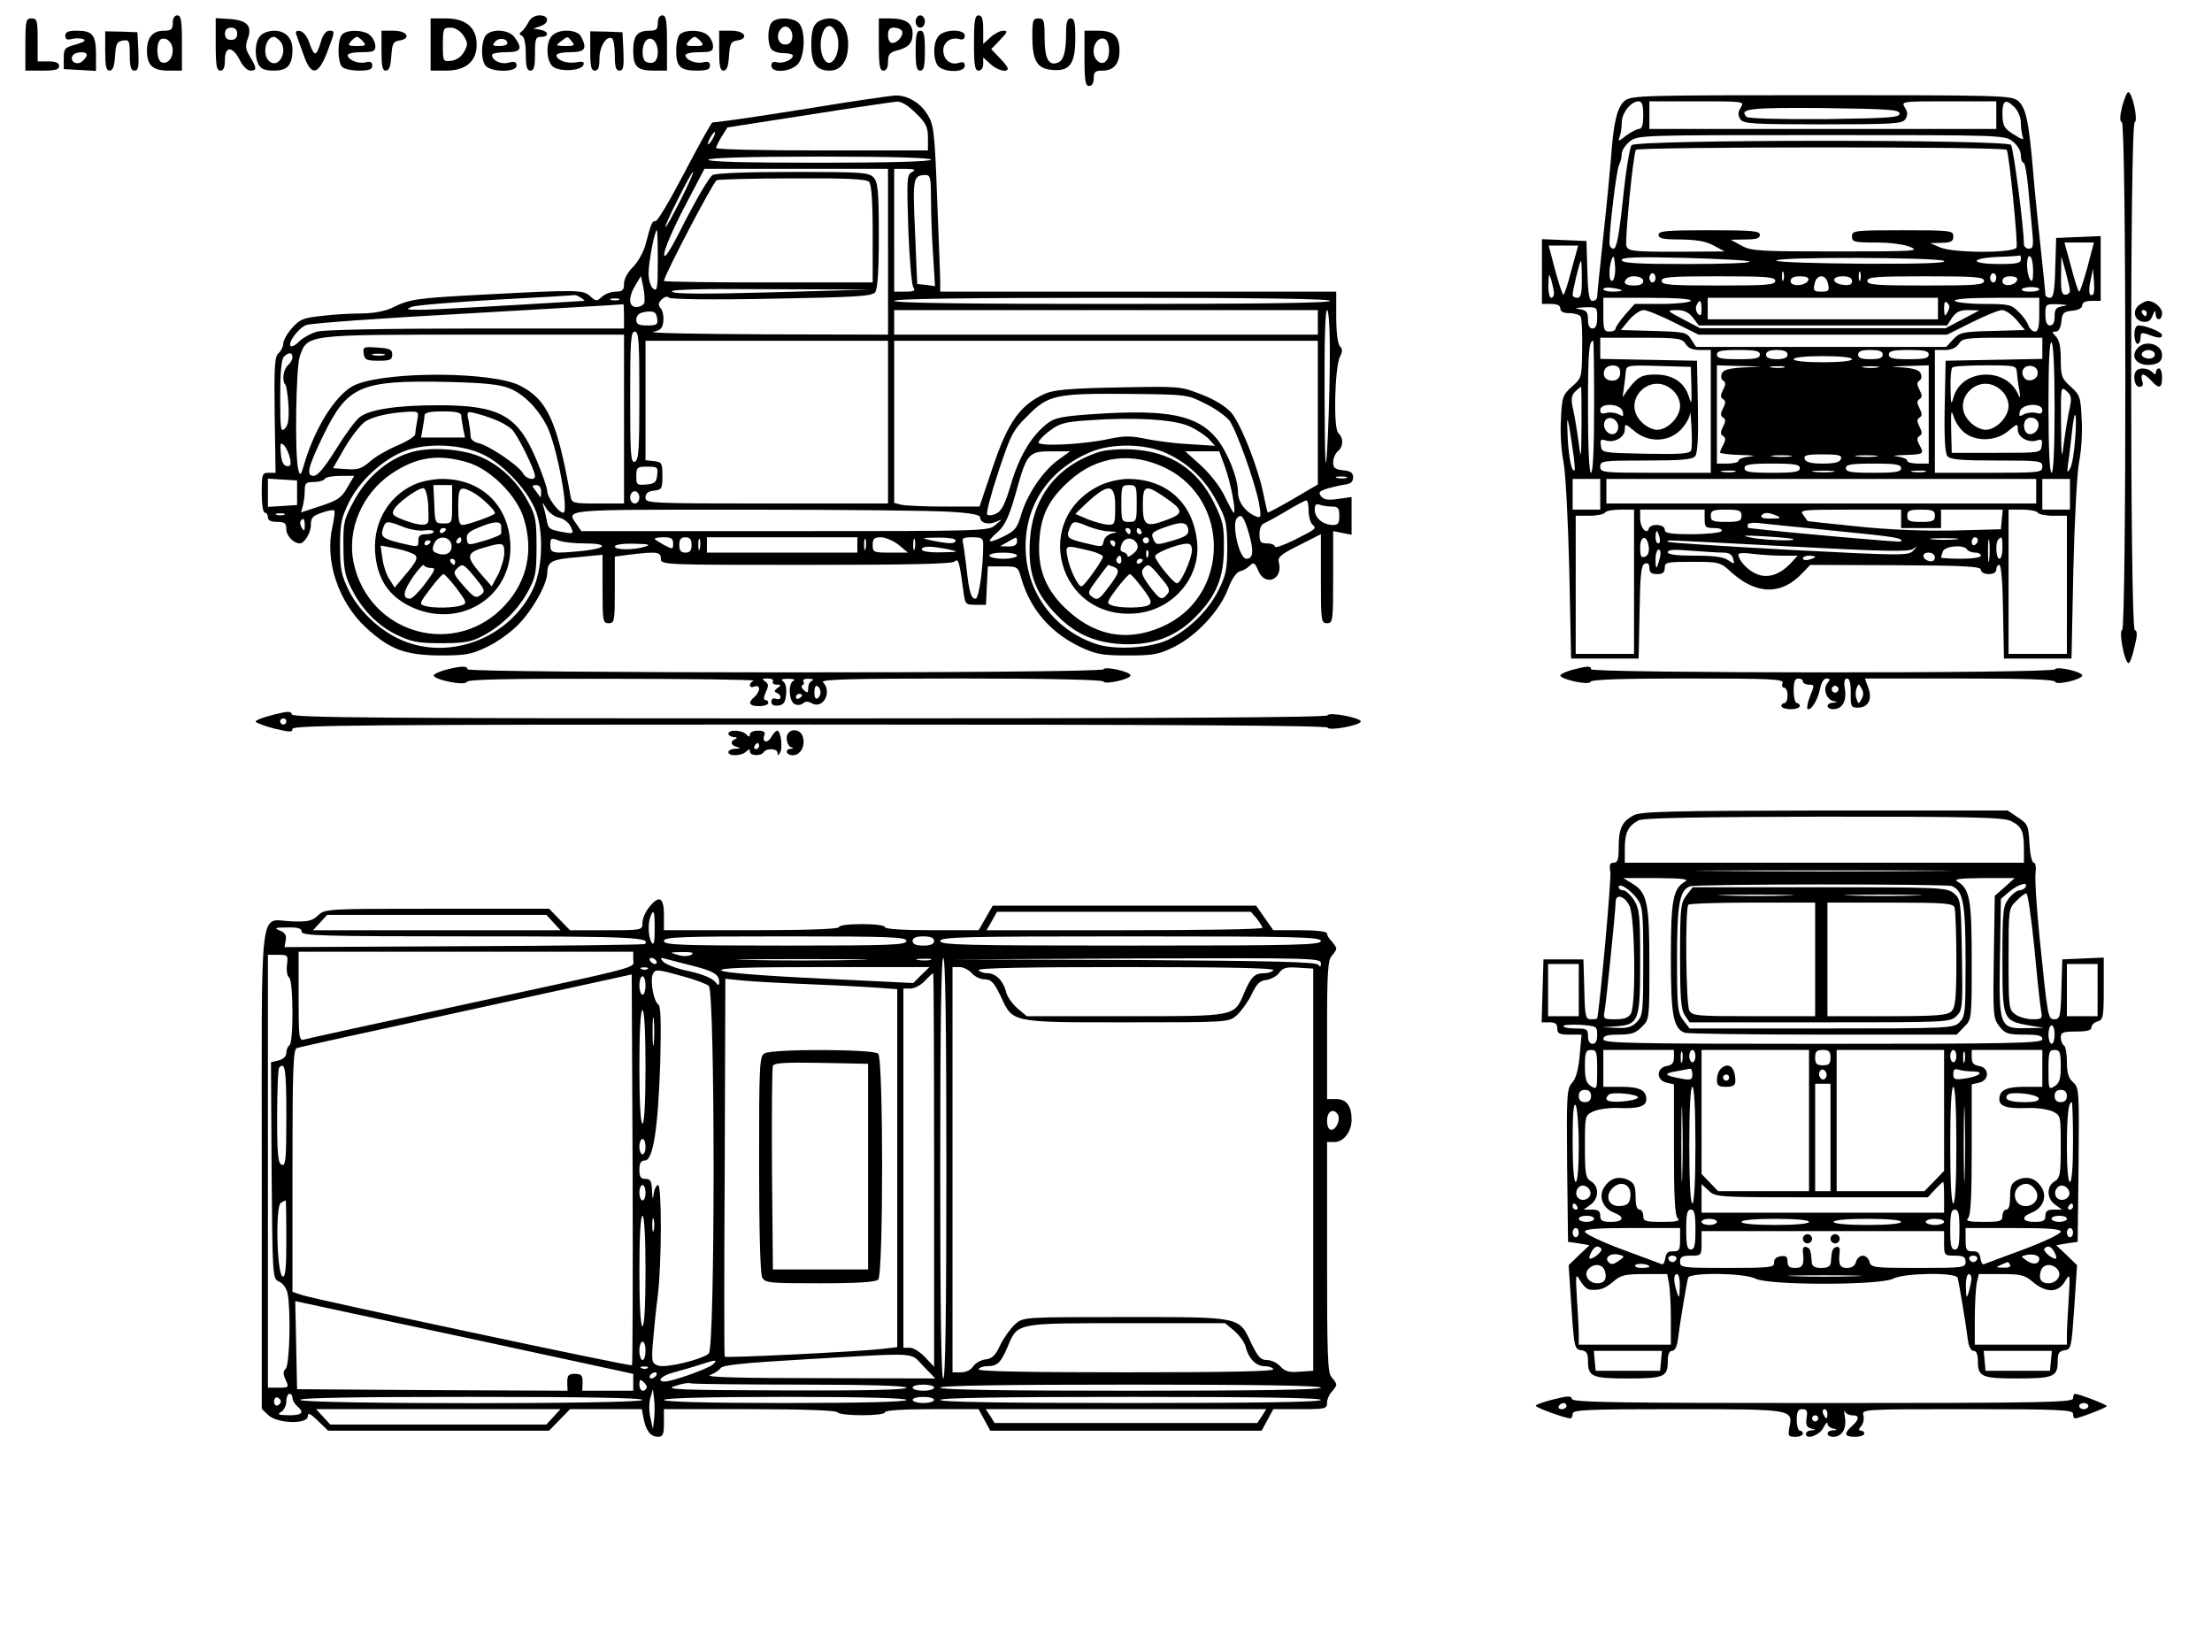 <?xml version="1.0" encoding="UTF-8" standalone="yes"?>
<svg version="1.0" xmlns="http://www.w3.org/2000/svg" width="720" height="537.6" viewBox="0 0 720 538" preserveAspectRatio="xMidYMid meet">
  <g transform="translate(0,538) scale(0.1,-0.1)" fill="#000000" stroke="none">
    <path d="M560 5305 c0 -21 -5 -25 -29 -25 -36 0 -55 -22 -55 -65 0 -48 19 -65
70 -65 l44 0 0 90 c0 73 -3 90 -15 90 -9 0 -15 -9 -15 -25z m0 -89 c0 -27 -18
-46 -36 -39 -18 6 -19 70 -1 76 18 6 37 -12 37 -37z"/>
    <path d="M1719 5308 c-7 -13 -17 -27 -23 -31 -8 -6 -7 -10 2 -14 7 -3 12 -25
12 -59 0 -41 4 -54 15 -54 12 0 15 13 15 55 0 48 2 55 20 55 27 0 25 18 -2 23
l-23 4 23 8 c30 10 28 35 -3 35 -15 0 -29 -8 -36 -22z"/>
    <path d="M2140 5305 c0 -21 -5 -25 -28 -25 -39 0 -52 -17 -52 -65 0 -52 13
-65 67 -65 l43 0 0 90 c0 73 -3 90 -15 90 -9 0 -15 -9 -15 -25z m0 -95 c0 -29
-14 -41 -37 -32 -16 5 -17 54 -1 70 17 17 38 -4 38 -38z"/>
    <path d="M2980 5310 c0 -11 7 -20 15 -20 8 0 15 9 15 20 0 11 -7 20 -15 20 -8
0 -15 -9 -15 -20z"/>
    <path d="M3170 5240 c0 -73 3 -90 15 -90 9 0 15 9 15 22 l0 21 23 -21 c22 -21
57 -30 57 -15 0 4 -12 20 -27 35 l-27 28 29 30 c25 26 26 30 10 30 -10 0 -29
-10 -42 -22 l-23 -21 0 46 c0 35 -4 47 -15 47 -12 0 -15 -17 -15 -90z"/>
    <path d="M80 5235 l0 -85 55 0 c42 0 55 3 55 15 0 10 -11 15 -35 15 l-35 0 0
70 c0 63 -2 70 -20 70 -18 0 -20 -7 -20 -85z"/>
    <path d="M700 5236 c0 -70 3 -86 15 -86 11 0 15 11 15 36 0 45 26 44 49 -3 9
-18 24 -33 34 -33 22 0 21 8 -1 45 -15 24 -16 35 -8 58 16 42 -1 61 -58 65
l-46 3 0 -85z m70 34 c0 -13 -7 -20 -20 -20 -13 0 -20 7 -20 20 0 13 7 20 20
20 13 0 20 -7 20 -20z"/>
    <path d="M1400 5235 l0 -85 50 0 c65 0 100 30 100 85 0 55 -35 85 -100 85
l-50 0 0 -85z m107 29 c15 -24 15 -29 2 -53 -9 -16 -25 -27 -42 -29 -27 -3
-27 -2 -27 52 0 53 1 56 25 56 15 0 31 -10 42 -26z"/>
    <path d="M2512 5308 c-14 -14 -16 -67 -3 -87 5 -8 23 -14 40 -14 17 0 31 -4
31 -8 0 -13 -32 -27 -51 -22 -13 4 -19 0 -19 -11 0 -25 62 -21 86 5 23 25 26
107 5 132 -16 20 -71 23 -89 5z m66 -52 c-2 -13 -10 -21 -23 -21 -23 0 -32 30
-14 51 16 19 41 -1 37 -30z"/>
    <path d="M2656 5304 c-11 -10 -16 -34 -16 -69 0 -62 16 -85 60 -85 37 0 60 32
60 85 0 53 -23 85 -60 85 -16 0 -36 -7 -44 -16z m69 -41 c14 -57 -22 -116 -45
-73 -21 40 -4 115 24 104 8 -3 17 -17 21 -31z"/>
    <path d="M2860 5235 c0 -69 3 -85 15 -85 10 0 15 10 15 29 0 23 5 30 27 36 40
10 53 24 53 56 0 34 -23 49 -74 49 l-36 0 0 -85z m75 45 c8 -13 -13 -40 -31
-40 -8 0 -14 10 -14 25 0 18 5 25 19 25 11 0 23 -5 26 -10z"/>
    <path d="M3360 5263 c0 -82 15 -107 67 -111 56 -4 73 21 73 105 0 49 -3 63
-15 63 -11 0 -15 -12 -15 -47 0 -62 -8 -90 -27 -97 -30 -12 -43 14 -43 80 0
57 -2 64 -20 64 -18 0 -20 -7 -20 -57z"/>
    <path d="M210 5264 c0 -12 6 -15 21 -11 11 3 28 3 37 0 11 -5 3 -10 -24 -18
-36 -10 -39 -13 -39 -45 l0 -35 53 -3 52 -3 0 53 c0 64 -11 78 -62 78 -28 0
-38 -4 -38 -16z m70 -63 c0 -5 -7 -14 -15 -21 -18 -15 -42 1 -31 19 8 13 46
15 46 2z"/>
    <path d="M340 5214 c0 -49 3 -64 14 -64 11 0 16 14 18 48 3 40 6 47 26 50 20
3 22 0 22 -47 0 -39 4 -51 15 -51 13 0 15 11 13 63 l-3 62 -52 2 -53 1 0 -64z"/>
    <path d="M846 5264 c-18 -18 -21 -66 -6 -95 8 -14 21 -19 50 -19 44 0 60 18
60 69 0 37 -23 61 -60 61 -16 0 -36 -7 -44 -16z m62 -16 c30 -30 -1 -94 -33
-68 -25 20 -13 80 15 80 3 0 11 -5 18 -12z"/>
    <path d="M962 5269 c3 -8 13 -38 24 -67 25 -73 49 -69 80 16 22 58 23 62 5 62
-12 0 -22 -12 -30 -41 -14 -45 -20 -44 -37 4 -6 18 -19 34 -29 36 -12 2 -16
-2 -13 -10z"/>
    <path d="M1112 5268 c-16 -16 -16 -90 0 -106 7 -7 31 -12 55 -12 33 0 43 4 43
16 0 12 -6 15 -22 11 -23 -6 -58 8 -58 23 0 6 20 10 45 10 38 0 45 3 45 19 0
11 -7 27 -16 35 -18 19 -75 21 -92 4z m68 -23 c11 -13 8 -15 -20 -15 -28 0
-31 2 -20 15 7 8 16 15 20 15 4 0 13 -7 20 -15z"/>
    <path d="M1240 5215 c0 -50 3 -65 14 -65 11 0 16 14 18 48 3 40 6 47 26 50 40
6 26 32 -18 32 l-40 0 0 -65z"/>
    <path d="M1580 5265 c-16 -20 -17 -80 -1 -99 19 -22 101 -22 101 0 0 12 -6 15
-26 10 -25 -7 -54 7 -54 25 0 5 20 9 45 9 49 0 56 10 29 48 -18 26 -75 30 -94
7z m70 -26 c0 -5 -12 -9 -26 -9 -22 0 -24 2 -14 14 12 15 40 11 40 -5z"/>
    <path d="M1796 5264 c-21 -20 -20 -78 0 -99 20 -20 95 -17 102 4 3 10 -2 12
-24 8 -30 -5 -64 7 -64 23 0 6 20 10 45 10 48 0 56 11 35 51 -13 24 -72 26
-94 3z m64 -19 c11 -13 8 -15 -21 -15 -32 1 -33 1 -15 15 24 18 21 18 36 0z"/>
    <path d="M1920 5214 c0 -50 3 -64 15 -64 11 0 15 11 15 39 0 40 23 76 41 66 5
-4 9 -28 9 -56 0 -38 4 -49 15 -49 13 0 15 11 13 63 l-3 62 -52 2 -53 1 0 -64z"/>
    <path d="M2212 5268 c-7 -7 -12 -30 -12 -53 0 -52 13 -65 67 -65 33 0 43 4 43
16 0 12 -6 15 -22 11 -23 -6 -58 8 -58 23 0 6 20 10 45 10 38 0 45 3 45 19 0
11 -7 27 -16 35 -18 19 -75 21 -92 4z m68 -23 c11 -13 8 -15 -20 -15 -28 0
-31 2 -20 15 7 8 16 15 20 15 4 0 13 -7 20 -15z"/>
    <path d="M2340 5215 c0 -50 3 -65 14 -65 11 0 16 14 18 48 3 40 6 47 26 50 40
6 26 32 -18 32 l-40 0 0 -65z"/>
    <path d="M2980 5215 c0 -51 3 -65 15 -65 12 0 15 14 15 65 0 51 -3 65 -15 65
-12 0 -15 -14 -15 -65z"/>
    <path d="M3056 5264 c-18 -18 -21 -66 -6 -95 14 -25 90 -28 90 -3 0 11 -6 14
-20 9 -27 -8 -50 11 -50 41 0 26 24 44 51 37 13 -4 19 0 19 11 0 21 -63 22
-84 0z"/>
    <path d="M3530 5190 c0 -73 3 -90 15 -90 9 0 15 9 15 25 0 21 5 25 29 25 36 0
55 22 55 65 0 48 -19 65 -70 65 l-44 0 0 -90z m80 25 c0 -35 -20 -51 -39 -32
-25 25 -5 82 25 70 8 -3 14 -19 14 -38z"/>
    <path d="M6910 5033 c-8 -33 -8 -49 -1 -51 15 -5 15 -1649 1 -1654 -12 -4 8
-108 21 -108 4 0 13 23 19 52 10 39 10 53 1 56 -15 5 -16 1649 0 1654 12 4 -8
98 -21 98 -4 0 -13 -21 -20 -47z"/>
    <path d="M2645 5029 c-202 -32 -264 -41 -327 -48 -4 -1 -44 -73 -90 -161 -46
-88 -88 -160 -95 -160 -12 0 -14 -5 -33 -77 -6 -23 -24 -55 -40 -72 -18 -17
-30 -40 -30 -55 0 -21 -5 -26 -27 -26 -14 0 -35 -7 -45 -17 -17 -15 -19 -15
-38 2 -24 21 -36 22 -355 5 -213 -11 -234 -15 -287 -41 -24 -12 -59 -19 -100
-20 -35 0 -94 -3 -132 -8 -60 -6 -72 -11 -97 -39 -16 -18 -29 -41 -29 -51 0
-10 -7 -24 -15 -31 -13 -11 -15 -42 -13 -202 l3 -188 -22 0 c-22 0 -23 -4 -23
-65 0 -37 4 -65 10 -65 6 0 10 -7 10 -15 0 -10 10 -15 30 -15 25 0 30 -4 30
-25 0 -20 24 -45 44 -45 15 0 36 35 36 60 0 24 6 30 36 40 19 7 37 10 40 7 3
-2 0 -26 -6 -53 -25 -111 19 -243 108 -327 78 -72 128 -91 242 -92 83 0 102 3
152 27 31 14 78 47 103 73 46 46 95 132 95 170 1 36 14 43 98 50 l82 8 0 -112
c0 -104 1 -111 20 -111 19 0 20 7 20 109 l0 108 53 7 c85 10 97 8 97 -14 0
-20 7 -20 473 -20 330 0 476 3 484 11 12 12 16 -2 28 -93 6 -47 7 -48 40 -48
l34 0 3 63 3 62 49 0 c49 0 49 0 61 -42 30 -100 96 -176 195 -222 47 -22 69
-26 150 -26 84 0 102 3 152 28 72 35 150 119 176 190 12 32 27 53 38 56 10 2
24 10 32 18 13 13 17 11 28 -16 22 -53 82 -29 67 27 -4 18 6 26 66 56 l71 36
0 -145 c0 -138 1 -145 20 -145 19 0 20 7 20 150 l0 150 30 -6 30 -6 0 61 0 62
-43 -6 c-32 -5 -46 -3 -56 8 -10 13 -7 17 21 26 18 5 44 11 58 13 17 2 25 9
25 23 0 15 -8 21 -32 23 -27 3 -33 8 -33 26 0 13 7 29 15 36 19 15 19 44 2 59
-17 13 -12 213 5 249 9 17 9 25 0 34 -7 7 -12 45 -12 95 l0 83 -645 0 -645 0
0 33 c0 17 -5 139 -10 270 -8 217 -11 241 -31 273 -24 40 -66 64 -106 63 -15
-1 -136 -18 -268 -40z m336 -18 c33 -32 39 -45 39 -80 l0 -41 -345 0 c-190 0
-345 3 -345 8 0 4 8 21 18 37 l19 30 264 41 c145 23 275 42 288 43 15 1 37
-13 62 -38z m-661 -81 c-6 -11 -13 -20 -16 -20 -2 0 0 9 6 20 6 11 13 20 16
20 2 0 0 -9 -6 -20z m710 -70 c0 -6 -129 -10 -366 -10 -241 0 -363 3 -359 10
4 6 137 10 366 10 233 0 359 -4 359 -10z m-140 -300 l0 -270 -397 1 c-219 1
-384 4 -368 8 24 5 31 12 33 34 2 16 -2 35 -8 42 -9 11 -9 18 3 30 9 8 18 11
22 6 3 -6 132 -8 333 -4 281 5 329 8 340 21 8 11 12 65 12 186 0 144 -3 172
-17 188 -15 16 -36 18 -260 18 -151 0 -252 -4 -264 -10 -11 -6 -50 -73 -89
-148 -48 -96 -69 -129 -69 -111 -1 15 29 84 65 153 l66 126 299 0 299 0 0
-270z m77 259 c-16 -9 -16 -25 -11 -187 4 -97 11 -183 17 -189 7 -10 1 -13
-27 -13 l-36 0 0 200 0 200 38 0 c30 -1 34 -3 19 -11z m-752 -89 c-25 -49 -47
-90 -50 -90 -3 0 15 41 40 90 25 50 47 90 50 90 3 0 -15 -40 -40 -90z m815 -2
c0 -46 3 -127 7 -181 l6 -99 -29 4 -29 3 -7 169 c-8 178 -7 185 35 186 15 0
17 -11 17 -82z m-202 60 c8 -8 12 -60 12 -170 l0 -158 -340 0 c-187 0 -340 2
-340 5 0 16 161 324 172 328 7 3 119 6 249 6 170 1 238 -2 247 -11z m-688
-259 c0 -89 -2 -100 -15 -89 -9 7 -15 29 -15 50 0 37 20 140 27 140 2 0 3 -46
3 -101z m-44 -136 c-3 -7 -15 -13 -26 -13 -25 0 -27 31 -3 71 l18 30 8 -38 c4
-20 5 -43 3 -50z m420 35 c-219 -6 -322 -6 -330 2 -7 7 92 10 320 8 l329 -1
-319 -9z m-626 -18 c8 -5 13 -10 10 -10 -262 -16 -506 -30 -540 -29 -39 0 -42
2 -20 10 14 5 138 15 275 23 138 7 252 14 255 15 3 0 12 -4 20 -9z m123 -7
c-7 -2 -19 -2 -25 0 -7 3 -2 5 12 5 14 0 19 -2 13 -5z m2317 -3 c0 -7 -243
-10 -710 -10 -467 0 -710 3 -710 10 0 7 243 10 710 10 467 0 710 -3 710 -10z
m-2300 -50 l0 -40 -483 0 c-283 0 -496 -4 -516 -10 -19 -5 -45 -19 -58 -31
-12 -13 -26 -20 -29 -16 -10 10 24 57 50 68 12 6 249 23 527 38 277 16 505 29
507 30 1 0 2 -17 2 -39z m108 -8 c3 -19 -1 -22 -32 -22 -29 0 -36 4 -36 19 0
12 8 21 23 24 33 6 42 2 45 -21z m2152 -12 l0 -40 -690 0 -690 0 0 40 0 40
690 0 690 0 0 -40z m39 -137 c-1 -98 -5 -225 -9 -283 -5 -80 -7 -38 -8 178 -1
182 2 282 8 282 6 0 10 -65 9 -177z m-2249 -102 c0 -176 -2 -210 -15 -215 -13
-5 -15 23 -15 209 0 184 2 215 15 215 13 0 15 -30 15 -209z m-50 -76 l0 -275
-85 0 c-80 0 -85 1 -89 23 -44 245 -75 315 -165 361 -87 45 -422 48 -533 4
-60 -23 -132 -133 -169 -257 -12 -41 -14 -43 -20 -20 -12 43 -8 331 5 369 25
71 20 70 569 70 l487 0 0 -275z m860 -10 l0 -265 -395 0 c-384 0 -395 1 -395
19 0 14 8 21 28 23 25 3 27 6 27 48 0 42 -2 45 -27 48 l-28 3 0 195 0 194 395
0 395 0 0 -265z m1400 31 l0 -234 -80 -47 c-45 -26 -82 -46 -83 -44 -2 2 -8
29 -14 59 -18 89 -74 230 -105 266 -18 20 -54 43 -97 59 -68 27 -70 27 -272
23 -160 -3 -211 -8 -239 -21 -81 -37 -120 -93 -170 -242 l-42 -125 -116 0
c-64 0 -127 3 -139 6 l-23 6 0 264 0 264 690 0 690 0 0 -234z m-3340 180 c0
-7 -7 -19 -15 -26 -15 -13 -20 -51 -8 -63 3 -4 8 -34 10 -68 2 -44 -1 -65 -12
-75 -13 -14 -15 -2 -15 103 0 79 4 123 12 131 16 16 28 15 28 -2z m707 -101
c47 -19 92 -65 122 -123 32 -64 73 -282 53 -282 -15 0 -52 50 -52 70 0 10 -16
57 -36 104 -60 143 -120 176 -318 176 -134 0 -222 -13 -256 -38 -14 -10 -49
-58 -78 -105 -38 -61 -60 -87 -73 -87 -26 0 -18 30 33 135 78 159 120 177 403
171 121 -3 170 -8 202 -21z m2267 -50 c33 -16 67 -41 78 -55 23 -31 83 -200
96 -267 8 -45 7 -51 -7 -46 -35 13 -61 47 -61 79 0 47 -34 132 -70 176 -62 75
-156 95 -388 80 -109 -7 -137 -12 -160 -29 -52 -39 -92 -103 -120 -195 -20
-69 -32 -93 -50 -101 -12 -6 -25 -7 -29 -3 -4 4 12 66 36 138 41 123 47 136
96 184 67 68 92 73 330 71 190 -2 190 -2 249 -32z m-2568 -56 c-3 -17 -6 -37
-6 -43 0 -7 -25 -23 -56 -36 -31 -13 -72 -36 -90 -52 -28 -24 -40 -29 -78 -26
l-44 3 39 68 c22 37 52 75 66 84 26 17 81 29 142 32 32 1 33 0 27 -30z m144
17 c0 -7 3 -26 6 -42 l6 -29 -72 0 -71 0 5 29 c3 16 6 35 6 42 0 10 16 14 60
14 44 0 60 -4 60 -14z m110 -13 c19 -7 43 -21 54 -31 18 -16 76 -133 76 -153
0 -16 -29 -9 -39 9 -13 25 -108 89 -143 98 -18 4 -28 13 -28 24 0 10 -3 32 -6
49 -7 31 -6 32 22 25 16 -4 45 -13 64 -21z m2265 -23 c23 -11 51 -30 61 -41
l19 -21 -80 5 c-44 2 -108 10 -142 17 -53 11 -73 11 -125 0 -83 -18 -228 -25
-228 -11 0 5 16 23 37 38 31 24 49 29 127 34 150 11 282 3 331 -21z m-2933
-103 c4 -22 2 -27 -11 -25 -11 2 -17 16 -19 42 -3 33 -1 37 11 25 7 -8 16 -27
19 -42z m634 10 c67 -34 144 -119 168 -185 25 -72 20 -189 -12 -254 -74 -152
-259 -227 -414 -168 -75 28 -150 96 -185 168 -24 49 -28 69 -28 142 0 73 4 93
28 142 34 70 109 140 180 168 74 29 192 24 263 -13z m2225 5 c70 -34 122 -84
159 -154 31 -57 34 -71 35 -148 0 -73 -4 -93 -28 -141 -31 -64 -93 -126 -159
-160 -57 -30 -178 -38 -242 -16 -138 47 -228 172 -228 317 0 138 77 250 210
307 73 31 184 28 253 -5z m-358 -21 c-49 -36 -99 -110 -119 -176 -13 -45 -20
-54 -59 -73 -52 -25 -57 -19 -16 17 22 20 35 48 56 121 37 134 42 140 117 140
l61 0 -40 -29z m545 -23 c18 -49 37 -148 28 -148 -2 0 -16 25 -30 55 -15 31
-49 74 -78 100 l-50 45 55 0 56 0 19 -52z m-1850 -25 c-2 -23 -8 -29 -35 -31
-31 -3 -33 -1 -33 27 0 29 3 31 36 31 33 0 35 -2 32 -27z m-1010 -42 c-18 -32
-31 -41 -86 -59 l-64 -21 6 22 c3 12 6 34 6 50 0 23 4 27 29 27 17 0 33 5 36
10 3 6 26 10 51 10 l45 0 -23 -39z m3255 32 c-7 -2 -21 -2 -30 0 -10 3 -4 5
12 5 17 0 24 -2 18 -5z m-3418 -48 l0 -40 -47 -3 -48 -3 0 46 0 46 48 -3 47
-3 0 -40z m795 3 c0 -12 -1 -19 -3 -17 -1 2 -9 12 -16 22 -12 14 -11 17 3 17
10 0 16 -8 16 -22z m320 -18 c0 -11 -7 -20 -15 -20 -8 0 -15 9 -15 20 0 11 7
20 15 20 8 0 15 -9 15 -20z m-262 -66 c15 -3 32 -16 38 -29 11 -23 10 -24 -20
-19 -50 9 -53 11 -58 41 -3 15 -8 37 -12 48 -4 11 0 7 9 -8 9 -16 28 -30 43
-33z m2442 23 c0 -18 5 -38 12 -45 14 -14 16 -13 -59 -51 -35 -17 -63 -27 -63
-21 0 5 -11 10 -25 10 -21 0 -25 5 -25 30 0 20 6 33 18 37 9 4 42 22 72 40 30
18 58 33 63 33 4 0 7 -15 7 -33z m76 13 c20 0 24 -5 24 -30 0 -25 -4 -30 -22
-30 -32 1 -58 23 -58 50 0 16 4 20 16 16 9 -3 27 -6 40 -6z m-1243 -17 c67 -4
97 -10 97 -18 0 -19 28 -26 53 -14 21 9 20 9 -2 -10 -23 -21 -31 -21 -687 -21
l-663 0 -15 22 c-35 50 -54 48 552 48 312 0 611 -3 665 -7z m-2170 -10 c-7 -2
-19 -2 -25 0 -7 3 -2 5 12 5 14 0 19 -2 13 -5z m3142 -59 c17 -59 15 -84 -8
-84 -23 0 -49 115 -30 133 14 15 22 5 38 -49z m-3075 24 c0 -18 -2 -20 -9 -8
-6 8 -7 18 -5 22 9 14 14 9 14 -14z m911 -58 c77 0 76 -15 -2 -24 -103 -10
-109 -9 -109 19 0 22 2 24 26 15 14 -6 52 -10 85 -10z m289 0 c0 -20 -1 -20
-30 -5 -16 9 -30 18 -30 20 0 3 14 5 30 5 23 0 30 -4 30 -20z m60 -5 c0 -18
-5 -25 -20 -25 -15 0 -20 7 -20 25 0 18 5 25 20 25 15 0 20 -7 20 -25z m27
-12 c-3 -10 -5 -4 -5 12 0 17 2 24 5 18 2 -7 2 -21 0 -30z m513 12 l0 -25
-245 0 -245 0 0 25 0 25 245 0 245 0 0 -25z m27 -12 c-3 -10 -5 -4 -5 12 0 17
2 24 5 18 2 -7 2 -21 0 -30z m108 12 l30 -25 -57 0 c-55 0 -58 1 -58 25 0 21
5 25 28 25 15 -1 41 -12 57 -25z m52 -12 c-3 -10 -5 -4 -5 12 0 17 2 24 5 18
2 -7 2 -21 0 -30z m133 27 c0 -12 -20 -12 -75 -1 -40 9 -39 9 18 10 32 0 57
-3 57 -9z m90 -13 c0 -79 -14 -177 -25 -177 -15 0 -21 22 -30 105 -4 33 -9 68
-11 78 -4 14 1 17 30 17 31 0 36 -3 36 -23z m110 8 c0 -10 -10 -15 -27 -15
l-28 1 25 14 c31 18 30 18 30 0z m-1210 -15 c-36 -12 -100 -12 -100 0 0 6 27
10 63 9 46 -1 56 -3 37 -9z m985 -9 c38 -8 37 -9 -22 -10 -36 -1 -63 3 -63 9
0 12 30 12 85 1z m225 -21 c0 -5 -20 -10 -45 -10 -25 0 -45 5 -45 10 0 6 20
10 45 10 25 0 45 -4 45 -10z"/>
    <path d="M1182 4228 c3 -20 9 -23 48 -23 38 0 45 3 45 20 0 17 -8 20 -48 23
-46 3 -48 2 -45 -20z m66 -5 c-10 -2 -26 -2 -35 0 -10 3 -2 5 17 5 19 0 27 -2
18 -5z"/>
    <path d="M1330 3905 c-72 -23 -139 -81 -179 -155 -33 -61 -36 -71 -35 -150 0
-67 5 -95 23 -131 34 -71 86 -125 149 -156 50 -24 69 -28 147 -28 75 0 98 4
135 24 61 32 116 86 148 146 24 44 27 61 27 145 0 84 -3 101 -27 145 -34 65
-90 118 -153 146 -63 28 -172 35 -235 14z m190 -31 c75 -22 162 -109 184 -184
31 -103 11 -199 -57 -276 -159 -181 -448 -103 -498 134 -22 108 28 225 125
290 81 54 151 64 246 36z"/>
    <path d="M1345 3801 c-89 -41 -138 -135 -124 -237 10 -76 45 -125 110 -158
157 -78 329 23 329 191 -1 132 -91 223 -222 223 -30 0 -70 -8 -93 -19z m125
-63 c0 -62 0 -63 -28 -63 -27 0 -28 1 -30 63 l-3 62 30 0 31 0 0 -62z m-78 2
c1 -28 2 -55 0 -60 -5 -14 -30 -12 -79 6 -36 14 -41 19 -32 35 11 21 77 69 95
69 7 0 13 -20 16 -50z m146 36 c28 -15 78 -63 71 -69 -10 -9 -91 -37 -104 -37
-12 0 -15 14 -15 60 0 64 5 69 48 46z m-228 -112 c22 -9 54 -14 70 -12 17 3
30 1 30 -4 0 -4 -11 -8 -25 -8 -18 0 -25 -5 -25 -20 0 -23 2 -23 -58 -9 -58
14 -66 21 -57 48 8 25 13 26 65 5z m320 1 c0 -8 0 -18 0 -22 1 -5 -24 -15 -54
-24 -54 -16 -55 -16 -58 5 -2 16 6 25 37 37 51 22 75 23 75 4z m-180 -9 c0 -3
-4 -8 -10 -11 -5 -3 -10 -1 -10 4 0 6 5 11 10 11 6 0 10 -2 10 -4z m18 -52 c3
-25 -19 -37 -47 -26 -15 5 -17 12 -10 30 11 30 53 27 57 -4z m32 16 c0 -5 -5
-10 -11 -10 -5 0 -7 5 -4 10 3 6 8 10 11 10 2 0 4 -4 4 -10z m-100 -4 c0 -3
-4 -8 -10 -11 -5 -3 -10 -1 -10 4 0 6 5 11 10 11 6 0 10 -2 10 -4z m240 -36
c0 -17 -9 -49 -20 -71 l-21 -39 -40 46 c-45 53 -42 65 21 82 55 16 60 14 60
-18z m-304 -1 c28 -10 25 -21 -24 -78 l-29 -35 -17 27 c-10 14 -20 45 -23 68
l-6 42 38 -7 c20 -4 48 -11 61 -17z m144 -29 c0 -5 -2 -10 -4 -10 -3 0 -8 5
-11 10 -3 6 -1 10 4 10 6 0 11 -4 11 -10z m-79 -20 c17 0 14 -7 -18 -50 -20
-27 -43 -50 -50 -50 -26 0 -23 23 9 70 18 26 35 44 36 39 2 -5 12 -9 23 -9z
m162 -88 c-16 -12 -22 -8 -55 29 -35 40 -36 44 -20 59 16 15 20 13 55 -29 35
-43 36 -47 20 -59z m-78 21 c32 -43 34 -48 18 -54 -22 -9 -91 -11 -120 -3 -21
6 -21 7 15 55 20 27 40 49 44 49 4 0 23 -21 43 -47z"/>
    <path d="M3575 3907 c-136 -45 -214 -147 -223 -288 -6 -100 14 -162 75 -229
64 -71 129 -102 223 -108 99 -5 175 22 240 87 69 69 94 129 94 226 1 71 -3 88
-32 147 -54 109 -142 167 -266 174 -43 2 -87 -1 -111 -9z m224 -54 c203 -104
203 -402 1 -506 -116 -59 -228 -44 -324 44 -72 65 -100 135 -93 229 5 82 31
134 98 194 91 82 206 96 318 39z"/>
    <path d="M3585 3801 c-232 -106 -144 -440 111 -419 120 10 211 114 201 229
-11 129 -98 209 -226 209 -25 0 -64 -9 -86 -19z m115 -61 c0 -57 -1 -60 -25
-60 -24 0 -25 3 -25 60 0 57 1 60 25 60 24 0 25 -3 25 -60z m-70 -10 c0 -56
-2 -60 -22 -59 -13 0 -42 8 -66 17 l-42 18 32 31 c76 71 98 70 98 -7z m156 34
c68 -46 69 -56 13 -77 -69 -26 -79 -20 -79 48 0 64 8 68 66 29z m-243 -99 c20
-8 51 -16 69 -16 26 -1 28 -3 9 -6 -13 -3 -26 -13 -28 -24 -6 -22 -2 -22 -61
-8 -58 14 -62 18 -51 47 10 26 15 27 62 7z m325 -10 c2 -16 -7 -23 -51 -36
-52 -15 -54 -15 -63 5 -8 19 -4 23 36 38 55 20 74 19 78 -7z m-188 -5 c0 -5
-2 -10 -4 -10 -3 0 -8 5 -11 10 -3 6 -1 10 4 10 6 0 11 -4 11 -10z m35 0 c3
-5 1 -10 -4 -10 -6 0 -11 5 -11 10 0 6 2 10 4 10 3 0 8 -4 11 -10z m-14 -41
c5 -11 2 -21 -12 -32 -10 -9 -19 -13 -19 -8 0 5 -6 11 -14 13 -10 2 -11 9 -5
25 9 24 37 25 50 2z m39 11 c0 -5 -4 -10 -10 -10 -5 0 -10 5 -10 10 0 6 5 10
10 10 6 0 10 -4 10 -10z m-110 -10 c0 -5 -2 -10 -4 -10 -3 0 -8 5 -11 10 -3 6
-1 10 4 10 6 0 11 -4 11 -10z m250 -22 c-1 -29 -36 -108 -49 -108 -11 0 -71
74 -71 88 0 11 72 40 103 41 11 1 17 -6 17 -21z m-341 0 c28 -6 51 -16 51 -21
0 -11 -61 -97 -70 -97 -11 0 -38 55 -45 93 -8 42 -8 42 64 25z m198 -20 c-3
-8 -6 -5 -6 6 -1 11 2 17 5 13 3 -3 4 -12 1 -19z m-87 -14 c0 -8 -5 -12 -10
-9 -6 4 -8 11 -5 16 9 14 15 11 15 -7z m70 2 c0 -3 -4 -8 -10 -11 -5 -3 -10
-1 -10 4 0 6 5 11 10 11 6 0 10 -2 10 -4z m-96 -22 c23 -9 20 -20 -17 -68 -29
-39 -35 -42 -51 -31 -17 13 -16 16 16 59 18 25 34 45 35 46 1 0 8 -3 17 -6z
m154 -35 c28 -32 32 -43 22 -54 -18 -22 -25 -19 -59 27 -23 31 -28 45 -20 55
16 19 20 17 57 -28z m-59 -35 c28 -37 32 -47 20 -55 -16 -10 -96 -11 -122 0
-16 6 -14 11 18 54 20 26 39 47 43 47 4 0 22 -21 41 -46z"/>
    <path d="M5290 5052 c-25 -20 -37 -71 -45 -187 -3 -38 -14 -153 -25 -254 -11
-101 -20 -190 -20 -197 0 -8 -7 -14 -15 -14 -11 0 -15 20 -17 98 l-3 97 -72 3
-73 3 0 -106 0 -105 30 0 c20 0 30 -5 30 -15 0 -10 10 -15 29 -15 17 0 33 -5
37 -11 4 -6 6 -54 5 -105 -1 -93 -1 -95 -33 -123 -30 -27 -33 -34 -36 -106 -3
-42 1 -104 8 -138 7 -35 15 -187 19 -352 l6 -290 110 0 110 0 3 152 c2 122 5
152 17 157 10 4 15 -1 15 -14 0 -15 7 -20 25 -20 18 0 25 5 25 20 0 19 7 20
90 20 89 0 91 -1 128 -35 82 -73 163 -74 231 -1 l25 26 278 -1 c228 -1 278 -4
278 -15 0 -8 11 -14 25 -14 16 0 25 6 25 15 0 8 4 15 10 15 6 0 11 -62 12
-152 l3 -153 110 0 110 0 6 290 c4 165 12 317 19 352 7 34 11 96 8 138 -3 72
-6 79 -36 106 -29 26 -32 34 -32 88 0 41 -5 65 -16 75 -13 14 -14 16 0 16 9 0
16 12 18 33 3 28 7 32 36 35 20 2 32 9 32 18 0 9 11 14 30 14 l30 0 0 105 0
106 -72 -3 -73 -3 -3 -97 c-2 -78 -6 -98 -17 -98 -8 0 -15 5 -15 10 0 6 -7 73
-15 148 -8 75 -20 189 -25 252 -14 167 -24 211 -50 232 -21 17 -58 18 -640 18
-582 0 -619 -1 -640 -18z m60 -47 c0 -31 -4 -45 -14 -45 -7 0 -26 -10 -42 -22
-24 -19 -27 -20 -21 -4 4 10 7 31 7 47 0 31 30 69 55 69 11 0 15 -12 15 -45z
m318 25 c-10 -15 -10 -25 -2 -38 10 -15 35 -17 269 -17 234 0 259 2 269 17 8
13 8 23 -2 38 -12 20 -10 20 143 20 l155 0 0 -45 0 -45 -565 0 -565 0 0 45 0
45 155 0 c153 0 155 0 143 -20z m892 0 c11 -11 20 -33 20 -49 0 -16 3 -37 6
-46 5 -12 -1 -11 -29 7 -32 20 -36 28 -37 66 0 46 10 52 40 22z m-375 -20 c0
-13 -35 -15 -244 -18 -142 -1 -249 2 -254 7 -27 27 9 31 251 29 212 -3 247 -5
247 -18z m369 -91 c15 -12 26 -30 26 -45 0 -13 4 -24 9 -24 4 0 11 -37 15 -82
4 -46 10 -109 13 -140 5 -50 3 -58 -11 -58 -9 0 -16 7 -16 15 0 53 -34 312
-42 323 -15 18 -1221 18 -1236 -1 -6 -7 -19 -86 -28 -175 -13 -121 -21 -162
-31 -162 -7 0 -13 8 -13 18 0 50 23 239 31 254 5 10 9 26 9 37 0 11 12 29 26
40 26 21 35 21 624 21 589 0 598 0 624 -21z m-20 -27 c8 -13 37 -304 32 -318
-7 -19 -209 -19 -251 1 l-30 13 38 1 c30 1 37 5 37 21 0 19 -7 20 -165 20
-158 0 -165 -1 -165 -20 0 -18 7 -20 79 -20 47 0 92 -6 112 -15 31 -13 9 -14
-241 -14 -252 0 -278 1 -310 19 l-35 19 48 1 c35 0 47 4 47 15 0 13 -25 15
-165 15 -140 0 -165 -2 -165 -15 0 -12 15 -15 73 -15 51 -1 82 -6 107 -20 l35
-19 -157 -1 c-144 0 -157 2 -163 19 -5 18 22 298 31 313 7 10 1201 11 1208 0z
m263 -382 c-12 -44 -24 -80 -27 -80 -3 0 -15 36 -26 80 l-22 80 48 0 48 0 -21
-80z m-1681 -10 c-11 -44 -23 -80 -26 -80 -3 0 -15 36 -27 80 l-21 80 48 0 48
0 -22 -80z m135 -33 c-13 -13 -15 41 -3 70 5 13 8 8 10 -21 2 -21 -1 -43 -7
-49z m445 61 c4 -5 -88 -8 -204 -8 -163 0 -212 3 -212 13 0 9 45 11 204 7 112
-3 208 -8 212 -12z m884 7 c0 -12 -14 -15 -69 -15 -95 0 -101 18 -9 23 40 1
74 4 76 5 1 1 2 -5 2 -13z m40 -38 c0 -31 -3 -38 -10 -27 -13 20 -13 83 0 75
6 -3 10 -25 10 -48z m-290 33 c10 -7 -78 -10 -263 -9 -152 1 -280 5 -283 10
-7 13 527 11 546 -1z m410 -97 c0 -7 -7 -13 -15 -13 -12 0 -15 13 -14 63 l1
62 14 -50 c7 -27 14 -56 14 -62z m-1590 37 c0 -47 -3 -60 -15 -60 -8 0 -15 4
-15 9 0 15 23 111 27 111 2 0 3 -27 3 -60z m657 -2 c-3 -7 -5 -2 -5 12 0 14 2
19 5 13 2 -7 2 -19 0 -25z m250 0 c-3 -7 -5 -2 -5 12 0 14 2 19 5 13 2 -7 2
-19 0 -25z m759 -46 c-13 -12 -17 8 -9 44 l8 39 3 -39 c2 -21 1 -41 -2 -44z
m-1757 6 c1 -10 -3 -18 -9 -18 -5 0 -10 19 -9 43 1 36 2 38 9 17 4 -14 8 -33
9 -42z m331 47 c0 -8 -4 -15 -10 -15 -5 0 -10 7 -10 15 0 8 5 15 10 15 6 0 10
-7 10 -15z m1110 0 c0 -8 -4 -15 -10 -15 -5 0 -10 7 -10 15 0 8 5 15 10 15 6
0 10 -7 10 -15z m-1150 -10 c0 -10 -10 -15 -30 -15 -29 0 -38 9 -23 23 13 13
53 7 53 -8z m430 0 c0 -13 -27 -15 -185 -15 -158 0 -185 2 -185 15 0 13 27 15
185 15 158 0 185 -2 185 -15z m108 3 c-7 -20 -58 -23 -58 -4 0 11 10 16 31 16
20 0 29 -4 27 -12z m64 -13 c5 -22 2 -25 -22 -25 -24 0 -27 3 -22 25 3 15 11
25 22 25 11 0 19 -10 22 -25z m78 9 c0 -11 -8 -14 -27 -12 -39 4 -42 28 -4 28
21 0 31 -5 31 -16z m430 1 c0 -13 -28 -15 -190 -15 -162 0 -190 2 -190 15 0
13 28 15 190 15 162 0 190 -2 190 -15z m108 3 c-7 -20 -48 -23 -48 -4 0 11 9
16 26 16 16 0 24 -5 22 -12z m-1288 -34 c0 -2 -13 -4 -30 -4 -16 0 -30 4 -30
8 0 5 14 7 30 4 17 -2 30 -6 30 -8z m1360 4 c0 -5 -14 -8 -31 -8 -16 0 -28 3
-26 8 3 4 17 7 31 7 14 0 26 -3 26 -7z m-1135 -38 c-3 -5 -46 -10 -95 -10
l-88 0 -31 -35 c-17 -20 -31 -40 -31 -45 0 -6 -9 -10 -20 -10 -18 0 -20 7 -20
55 l0 55 146 0 c94 0 143 -4 139 -10z m805 -25 l0 -35 -375 0 -375 0 0 35 0
35 375 0 375 0 0 -35z m330 -20 c0 -41 -4 -55 -14 -55 -8 0 -17 9 -21 19 -3
10 -17 31 -32 45 -24 24 -32 26 -114 26 -48 0 -91 5 -94 10 -4 6 43 10 134 10
l141 0 0 -55z m-1100 18 c0 -20 -3 -24 -11 -16 -7 7 -9 19 -6 27 10 24 17 19
17 -11z m801 -10 c-9 -16 -10 -14 -11 12 0 21 3 26 11 18 8 -8 8 -16 0 -30z
m377 20 c-23 -4 -28 -9 -28 -34 0 -19 -5 -29 -15 -29 -10 0 -15 11 -15 35 0
35 0 35 43 34 29 -2 34 -3 15 -6z m-1518 -38 c0 -24 -5 -35 -15 -35 -10 0 -15
10 -15 29 0 25 -5 30 -27 34 -20 3 -15 4 15 6 42 1 42 1 42 -34z m250 -15 l80
-40 405 0 405 0 80 40 c44 22 88 40 99 40 11 0 32 -15 47 -32 l27 -33 -105 -3
c-97 -2 -107 -5 -128 -27 l-23 -25 -408 0 -407 0 -16 25 c-15 23 -22 24 -122
27 l-107 3 27 33 c15 17 36 32 47 32 11 0 55 -18 99 -40z m62 15 l19 -25 404
0 405 0 16 25 c13 19 25 25 53 25 l36 -1 -55 -29 -55 -29 -400 0 -400 0 -55
29 c-55 29 -55 29 -21 30 24 0 39 -7 53 -25z m-24 -85 c8 -14 23 -20 47 -20
l35 0 0 -200 0 -200 -180 0 c-173 0 -180 1 -180 20 0 19 7 20 149 20 114 0
151 3 160 14 8 9 11 61 9 162 l-3 149 -157 3 -158 3 0 34 0 35 133 0 c121 0
133 -2 145 -20z m1162 -15 l0 -34 -157 -3 -158 -3 -3 -149 c-2 -101 1 -153 9
-162 9 -11 46 -14 160 -14 142 0 149 -1 149 -20 0 -19 -7 -20 -175 -20 l-175
0 0 200 0 200 33 0 c21 0 36 7 45 20 11 18 23 20 142 20 l130 0 0 -35z m-1460
-190 c0 -137 -4 -215 -10 -215 -6 0 -10 76 -10 208 0 184 3 222 17 222 2 0 3
-97 3 -215z m1500 -6 c0 -133 -4 -209 -10 -209 -6 0 -10 79 -10 216 0 141 3
213 10 209 6 -4 10 -87 10 -216z m-960 176 c0 -12 -14 -15 -70 -15 -56 0 -70
3 -70 15 0 12 14 15 70 15 56 0 70 -3 70 -15z m90 0 c0 -10 -11 -15 -35 -15
-24 0 -35 5 -35 15 0 10 11 15 35 15 24 0 35 -5 35 -15z m310 0 c0 -11 -11
-15 -40 -15 -29 0 -40 4 -40 15 0 11 11 15 40 15 29 0 40 -4 40 -15z m150 0
c0 -12 -14 -15 -65 -15 -51 0 -65 3 -65 15 0 12 14 15 65 15 51 0 65 -3 65
-15z m-250 -15 c0 -6 -38 -10 -95 -10 -57 0 -95 4 -95 10 0 6 38 10 95 10 57
0 95 -4 95 -10z m-757 -32 c7 -21 -4 -38 -23 -38 -23 0 -34 16 -26 35 7 18 43
20 49 3z m234 -58 c1 -55 0 -60 -8 -33 -14 47 -53 73 -108 73 -39 0 -52 -5
-73 -27 -14 -16 -28 -35 -32 -43 -3 -8 -3 1 0 20 3 19 6 45 7 58 2 22 4 23
107 20 l105 -3 2 -65z m166 63 c-45 -3 -63 -8 -67 -20 -4 -9 -2 -20 5 -23 8
-6 8 -13 -1 -30 -9 -18 -9 -24 0 -30 9 -6 9 -12 0 -30 -9 -18 -9 -24 0 -30 9
-6 9 -12 0 -30 -9 -18 -9 -24 0 -30 9 -6 9 -13 1 -28 -6 -11 -11 -23 -11 -26
0 -3 30 -7 68 -8 41 -1 52 -3 30 -5 -21 -2 -38 -8 -38 -14 0 -5 -16 -9 -35 -9
l-35 0 0 160 0 160 73 -2 72 -2 -62 -3z m135 0 c-10 -2 -28 -2 -40 0 -13 2 -5
4 17 4 22 1 32 -1 23 -4z m305 0 c-13 -2 -33 -2 -45 0 -13 2 -3 4 22 4 25 0
35 -2 23 -4z m167 -153 l0 -160 -35 0 c-19 0 -35 4 -35 9 0 6 -15 12 -32 14
-20 2 -11 4 25 5 61 2 63 3 46 34 -8 15 -8 22 1 28 9 6 9 12 0 30 -9 18 -9 24
0 30 9 6 9 12 0 30 -9 18 -9 24 0 30 9 6 9 12 0 30 -9 17 -9 24 -1 30 7 3 9
14 5 23 -4 11 -21 17 -57 20 -48 3 -46 3 16 5 l67 2 0 -160z m287 138 c1 -13
4 -39 8 -58 4 -27 3 -30 -4 -14 -40 90 -183 83 -210 -9 -8 -29 -9 -25 -10 29
-1 33 2 64 6 67 3 4 52 7 107 7 98 0 101 -1 103 -22z m68 -3 c0 -23 -34 -33
-45 -14 -13 20 1 40 24 37 13 -2 21 -10 21 -23z m-1188 -57 c14 -13 23 -33 23
-50 0 -36 -40 -78 -75 -78 -14 0 -37 11 -50 25 -70 69 30 170 102 103z m1070
0 c14 -13 23 -33 23 -50 0 -36 -40 -78 -75 -78 -14 0 -37 11 -50 25 -70 69 30
170 102 103z m-1368 -110 c-1 -118 -2 -120 -10 -55 -5 37 -13 85 -18 106 -7
31 -5 43 7 55 9 9 18 16 19 16 2 0 2 -55 2 -122z m1590 52 c-5 -22 -13 -70
-18 -107 -8 -65 -9 -62 -10 56 -1 121 -1 124 18 107 16 -14 17 -23 10 -56z
m-1456 -10 c4 -17 2 -18 -14 -9 -11 5 -29 7 -39 4 -14 -4 -20 -2 -20 9 0 25
66 22 73 -4z m1367 4 c0 -11 -6 -13 -20 -9 -10 3 -28 1 -39 -4 -16 -9 -18 -8
-14 9 7 26 73 29 73 4z m-1144 -131 c-5 -11 -34 -13 -148 -11 -141 3 -143 3
-146 26 -3 20 0 23 17 17 28 -8 61 11 61 36 0 20 1 20 31 -5 45 -38 110 -37
150 3 16 16 30 40 31 53 1 13 3 -6 5 -41 2 -35 2 -70 -1 -78z m890 58 c39 -31
104 -28 143 5 30 25 31 25 31 5 0 -25 33 -44 61 -36 17 6 20 3 17 -17 -3 -23
-4 -23 -148 -23 l-145 0 -2 75 c-1 61 0 69 8 43 5 -17 21 -41 35 -52z m-1272
-81 c5 -43 4 -51 -5 -37 -6 11 -13 56 -15 100 -3 65 -2 73 5 37 4 -25 11 -70
15 -100z m1633 61 c-3 -44 -10 -87 -17 -98 -9 -15 -10 -12 -6 17 3 19 8 63 12
98 9 89 18 77 11 -17z m-1489 43 c2 -12 -4 -24 -12 -27 -19 -7 -40 18 -32 39
8 22 40 13 44 -12z m1368 11 c8 -20 -13 -45 -32 -38 -14 5 -19 34 -7 46 11 12
33 7 39 -8z m-808 -112 c-16 -2 -40 -2 -55 0 -16 2 -3 4 27 4 30 0 43 -2 28
-4z m166 -8 c-4 -11 -21 -15 -59 -15 -38 0 -55 4 -59 15 -4 12 6 15 59 15 53
0 63 -3 59 -15z m114 8 c-15 -2 -42 -2 -60 0 -18 2 -6 4 27 4 33 0 48 -2 33
-4z m-248 -38 c0 -12 -17 -15 -90 -15 -73 0 -90 3 -90 15 0 12 17 15 90 15 73
0 90 -3 90 -15z m330 0 c0 -12 -17 -15 -90 -15 -73 0 -90 3 -90 15 0 12 17 15
90 15 73 0 90 -3 90 -15z m-542 -12 c-10 -2 -28 -2 -40 0 -13 2 -5 4 17 4 22
1 32 -1 23 -4z m320 0 c-15 -2 -42 -2 -60 0 -18 2 -6 4 27 4 33 0 48 -2 33 -4z
m300 0 c-10 -2 -28 -2 -40 0 -13 2 -5 4 17 4 22 1 32 -1 23 -4z m-1058 -73 l0
-50 -45 0 -45 0 0 50 0 50 45 0 45 0 0 -50z m1420 10 l0 -40 -700 0 -700 0 0
40 0 40 700 0 700 0 0 -40z m110 -10 l0 -50 -45 0 -45 0 0 50 0 50 45 0 45 0
0 -50z m-1420 -285 l0 -235 -95 0 -95 0 0 225 0 225 44 0 c25 0 48 5 51 10 3
6 26 10 51 10 l44 0 0 -235z m230 205 c0 -27 3 -30 31 -30 17 0 28 -4 24 -10
-3 -5 -46 -10 -96 -10 -72 0 -89 3 -89 15 0 18 -46 21 -52 3 -7 -21 -28 3 -28
33 l0 29 105 0 105 0 0 -30z m120 10 c0 -17 -7 -20 -50 -20 -43 0 -50 3 -50
20 0 17 7 20 50 20 43 0 50 -3 50 -20z m520 -10 l0 -30 65 0 65 0 0 30 0 30
101 0 100 0 -3 -32 -3 -32 -150 -4 c-94 -2 -212 2 -315 13 -90 9 -165 17 -165
18 0 1 -7 10 -14 20 -13 16 -4 17 153 17 l166 0 0 -30z m110 10 c0 -17 -7 -20
-45 -20 -38 0 -45 3 -45 20 0 17 7 20 45 20 38 0 45 -3 45 -20z m335 10 c3 -5
26 -10 51 -10 l44 0 0 -225 0 -225 -95 0 -95 0 0 235 0 235 44 0 c25 0 48 -4
51 -10z m-850 -10 c16 -7 12 -9 -18 -9 -23 -1 -36 3 -32 9 7 12 23 12 50 0z
m199 -50 c184 -18 216 -23 205 -34 -3 -3 -347 27 -496 44 -2 0 -3 5 -3 10 0 7
18 9 48 5 26 -3 136 -14 246 -25z m-581 -20 c3 -11 1 -20 -4 -20 -5 0 -9 9 -9
20 0 11 2 20 4 20 2 0 6 -9 9 -20z m436 -6 c8 -8 -105 -3 -144 6 -28 6 -13 7
50 3 50 -3 92 -7 94 -9z m638 -66 c-2 -18 -4 -6 -4 27 0 33 2 48 4 33 2 -15 2
-42 0 -60z m-1109 40 c2 -16 -3 -28 -12 -31 -13 -5 -16 1 -16 29 0 41 23 43
28 2z m1000 25 c-21 -2 -55 -2 -75 0 -21 2 -4 4 37 4 41 0 58 -2 38 -4z m72
-2 c0 -6 -4 -13 -10 -16 -5 -3 -10 1 -10 9 0 9 5 16 10 16 6 0 10 -4 10 -9z
m80 -26 c0 -19 -4 -35 -10 -35 -11 0 -14 53 -3 63 11 12 13 8 13 -28z m-691 5
c302 -16 387 -18 400 -8 15 11 15 10 0 -6 -15 -16 -35 -16 -404 3 -213 12
-390 23 -393 26 -7 7 -42 8 397 -15z m576 -10 c3 -5 15 -10 26 -10 10 0 19 -4
19 -10 0 -6 -28 -10 -65 -10 -36 0 -65 2 -65 4 0 2 3 11 6 20 7 18 69 23 79 6z
m-1001 -27 c-10 -40 -14 -41 -14 -5 0 18 5 32 10 32 6 0 8 -11 4 -27z m206 17
c19 0 29 -6 33 -20 5 -18 4 -19 -16 -5 -15 11 -48 15 -109 15 -60 0 -88 4 -88
11 0 9 22 10 77 5 42 -3 88 -6 103 -6z m193 -10 l50 0 -22 -24 c-36 -38 -75
-51 -111 -36 -30 12 -60 45 -60 64 0 5 20 6 46 2 26 -3 69 -6 97 -6z m497 -6
c0 -9 -7 -14 -17 -12 -25 5 -28 28 -4 28 12 0 21 -6 21 -16z m-390 2 c0 -2 -9
-6 -20 -9 -11 -3 -20 -1 -20 4 0 5 9 9 20 9 11 0 20 -2 20 -4z"/>
    <path d="M6966 4387 c-24 -18 -17 -51 12 -55 16 -2 25 3 31 20 7 17 10 19 10
6 1 -25 21 -23 21 2 0 18 -26 40 -47 40 -5 0 -17 -6 -27 -13z m24 -27 c0 -5
-2 -10 -4 -10 -3 0 -8 5 -11 10 -3 6 -1 10 4 10 6 0 11 -4 11 -10z"/>
    <path d="M6950 4290 c0 -16 5 -30 10 -30 6 0 10 9 10 20 0 17 3 18 26 10 32
-12 44 -13 44 -1 0 9 -53 31 -76 31 -9 0 -14 -11 -14 -30z"/>
    <path d="M6962 4248 c-32 -32 2 -67 54 -54 17 5 24 13 24 30 0 34 -52 50 -78
24z m53 -17 c3 -5 1 -13 -5 -16 -15 -9 -43 3 -35 15 8 13 32 13 40 1z"/>
    <path d="M6957 4173 c-14 -13 -7 -53 9 -53 11 0 14 6 9 20 -3 11 -2 20 3 20 5
0 17 -9 27 -20 25 -28 35 -25 35 10 0 17 -4 30 -10 30 -5 0 -10 -5 -10 -12 0
-9 -3 -9 -12 0 -13 13 -41 16 -51 5z"/>
    <path d="M1448 3198 c-21 -6 -38 -14 -38 -18 0 -14 103 -35 108 -21 3 8 129
11 475 10 260 0 466 -3 460 -6 -7 -2 -13 -9 -13 -15 0 -6 7 -8 15 -4 9 3 15 0
15 -8 0 -7 -7 -19 -15 -26 -23 -19 -18 -30 15 -30 17 0 30 5 30 10 0 6 -4 10
-10 10 -6 0 -5 10 2 26 10 21 9 27 -3 35 -11 7 -9 9 9 9 13 0 20 -4 17 -10 -3
-5 2 -10 12 -10 15 0 16 -2 3 -11 -11 -8 -12 -12 -2 -16 17 -7 15 -26 -3 -19
-9 3 -15 0 -15 -10 0 -10 8 -14 23 -12 17 2 23 11 25 37 2 20 -2 37 -10 42 -9
6 -3 8 17 8 17 0 24 -3 18 -6 -20 -7 -16 -70 4 -77 9 -4 21 -2 26 3 7 7 17 7
29 0 37 -20 67 38 36 69 -9 9 90 12 449 12 286 0 463 -4 465 -10 4 -11 88 8
88 20 0 12 -84 31 -88 20 -5 -14 -2072 -13 -2072 0 0 12 -22 11 -72 -2z m1195
-35 c-7 -2 -13 -13 -13 -24 0 -16 -2 -18 -14 -7 -8 7 -10 15 -5 16 5 2 7 8 3
13 -3 5 5 9 18 8 13 0 17 -3 11 -6z m27 -38 c0 -8 -4 -17 -10 -20 -6 -4 -10 5
-10 20 0 15 4 24 10 20 6 -3 10 -12 10 -20z m-60 -9 c0 -3 -4 -8 -10 -11 -5
-3 -10 -1 -10 4 0 6 5 11 10 11 6 0 10 -2 10 -4z"/>
    <path d="M5118 3198 c-21 -6 -38 -14 -38 -18 0 -13 94 -33 98 -21 3 8 103 11
318 11 274 0 313 -2 308 -15 -4 -8 -1 -15 5 -15 6 0 11 -11 11 -25 0 -14 -4
-25 -10 -25 -5 0 -10 -4 -10 -10 0 -5 14 -10 30 -10 17 0 30 5 30 10 0 6 -4
10 -10 10 -5 0 -10 18 -10 40 0 29 4 40 15 40 8 0 15 -4 15 -10 0 -5 9 -10 19
-10 19 0 19 -2 5 -36 -8 -20 -12 -39 -9 -43 10 -9 34 29 41 66 4 20 12 33 21
33 12 0 13 -3 3 -15 -15 -18 -4 -52 18 -58 16 -4 16 -5 0 -6 -24 -1 -23 -21 1
-21 29 0 44 26 38 65 -4 24 -2 35 7 35 8 0 12 -16 12 -47 -1 -44 1 -48 23 -48
34 0 48 27 34 65 l-11 30 308 0 c216 0 309 -3 312 -11 4 -12 88 8 88 21 0 12
-85 31 -88 20 -5 -14 -1512 -13 -1512 0 0 12 -12 11 -62 -2z m866 -69 c-3 -5
-10 -7 -15 -3 -5 3 -7 10 -3 15 3 5 10 7 15 3 5 -3 7 -10 3 -15z m77 -26 c-9
-17 -10 -17 -16 0 -4 9 -4 25 0 35 6 16 7 16 16 0 7 -12 7 -24 0 -35z"/>
    <path d="M888 3052 c-32 -8 -58 -18 -58 -22 0 -4 27 -14 60 -23 51 -12 60 -13
60 -1 0 12 254 14 1684 14 1154 0 1685 -3 1688 -10 4 -12 108 8 108 20 0 12
-104 32 -108 20 -3 -7 -533 -10 -1687 -10 -1379 0 -1684 2 -1687 13 -2 11 -13
11 -60 -1z m42 -22 c0 -5 -4 -10 -10 -10 -5 0 -10 5 -10 10 0 6 5 10 10 10 6
0 10 -4 10 -10z"/>
    <path d="M2370 2990 c0 -5 8 -10 18 -11 10 0 12 -3 5 -6 -18 -7 -16 -21 5 -26
13 -4 11 -5 -5 -6 -13 0 -23 -5 -23 -11 0 -14 43 -13 58 2 9 9 12 9 12 0 0
-14 36 -16 45 -2 9 14 45 12 45 -2 0 -10 2 -10 8 0 10 15 3 72 -9 72 -4 0 -13
-9 -19 -20 -12 -23 -32 -18 -23 5 4 11 -2 15 -21 15 -14 0 -26 -5 -26 -12 0
-9 -3 -9 -12 0 -15 15 -58 16 -58 2z m100 -40 c0 -5 -5 -10 -11 -10 -5 0 -7 5
-4 10 3 6 8 10 11 10 2 0 4 -4 4 -10z"/>
    <path d="M2560 2976 c0 -13 6 -27 13 -29 10 -4 10 -6 0 -6 -21 -2 -15 -21 7
-21 24 0 41 29 33 58 -8 33 -53 30 -53 -2z"/>
    <path d="M5318 2724 c-37 -20 -48 -43 -48 -103 0 -40 -3 -51 -16 -51 -13 0
-15 -7 -11 -32 3 -23 -33 -426 -43 -475 0 -2 -9 -3 -20 -3 -18 0 -20 8 -22 98
l-3 97 -65 0 -65 0 -3 -102 -3 -103 26 0 c18 0 25 -5 25 -20 0 -17 7 -20 40
-20 l39 0 -6 -67 c-4 -46 -12 -75 -24 -89 -18 -19 -19 -38 -17 -270 l3 -249
35 -5 35 -6 -34 -32 -34 -33 9 -137 c9 -131 10 -137 32 -140 18 -3 22 -10 22
-36 0 -50 13 -56 130 -56 118 0 130 5 130 57 0 22 5 33 14 33 9 0 16 14 19 38
5 44 28 181 33 200 5 18 183 16 220 -3 42 -22 406 -22 448 0 37 19 205 21 210
3 5 -19 28 -156 33 -200 3 -24 10 -38 19 -38 9 0 14 -11 14 -33 0 -52 12 -57
130 -57 117 0 130 6 130 56 0 26 4 33 23 36 21 3 22 9 31 140 l9 137 -34 33
-34 32 35 6 35 5 3 251 c2 240 2 251 -18 269 -15 13 -20 31 -20 66 0 26 -4 51
-10 54 -5 3 -10 15 -10 26 0 16 7 19 50 19 36 0 50 4 50 14 0 7 9 16 20 19 18
5 20 14 20 107 l0 101 -67 -3 -68 -3 -3 -97 c-2 -89 -5 -98 -22 -98 -22 0 -22
2 -49 266 -10 99 -16 195 -13 212 2 19 0 32 -6 32 -6 0 -12 27 -14 62 -3 58
-5 64 -37 85 l-34 23 -596 0 c-506 -1 -600 -3 -623 -16z m1231 -19 c34 -17 41
-33 41 -91 l0 -44 -650 0 -650 0 0 48 c0 50 11 72 45 90 14 8 200 11 603 12
493 0 587 -2 611 -15z m-271 -162 c-185 -2 -491 -2 -680 0 -189 1 -37 2 337 2
374 0 528 -1 343 -2z m-791 -34 c-40 -23 -47 -60 -47 -249 0 -188 8 -229 45
-244 9 -3 212 -6 451 -6 l435 0 24 25 c25 24 25 26 25 215 0 200 -6 235 -47
259 -13 8 10 10 85 11 l102 0 -32 -29 -33 -29 -3 -199 c-3 -190 -2 -200 18
-226 19 -24 28 -27 81 -27 46 0 59 -3 59 -15 0 -13 -86 -15 -715 -15 -629 0
-715 2 -715 15 0 11 12 15 50 15 41 0 56 5 75 25 25 24 25 26 25 203 0 200 -7
234 -54 263 l-31 19 110 0 c80 -1 105 -3 92 -11z m-158 -55 c19 -25 21 -40 21
-203 0 -165 -1 -179 -20 -199 -16 -17 -31 -22 -68 -20 l-47 2 47 3 c74 6 78
17 78 213 0 147 -2 169 -20 198 -11 17 -27 32 -35 32 -8 0 -15 5 -15 10 0 16
35 -5 59 -36z m1026 40 c37 -15 45 -56 45 -244 0 -167 -1 -181 -20 -200 -19
-19 -33 -20 -449 -20 l-430 0 -20 26 c-19 25 -21 40 -21 201 0 177 8 223 42
236 19 8 833 8 853 1z m240 -4 c-3 -5 -12 -10 -20 -10 -7 0 -23 -12 -34 -26
-19 -25 -21 -40 -21 -199 0 -197 1 -200 87 -215 l48 -8 -57 -1 c-88 -2 -90 5
-86 234 l3 187 28 24 c28 24 64 34 52 14z m29 -197 c9 -98 19 -190 22 -205 5
-26 3 -28 -28 -28 -18 0 -44 7 -56 16 -21 15 -22 21 -22 180 0 162 0 165 25
189 13 14 28 25 33 25 5 0 16 -80 26 -177z m-1319 137 c18 -35 22 -318 5 -351
-8 -14 -21 -19 -51 -19 -39 0 -40 0 -34 33 6 39 35 322 35 348 0 29 28 22 45
-11z m-165 -275 l0 -85 -50 0 -50 0 0 85 0 85 50 0 50 0 0 -85z m1690 0 l0
-85 -50 0 -50 0 0 85 0 85 50 0 50 0 0 -85z m-1630 -146 c0 -19 -5 -29 -15
-29 -9 0 -15 9 -15 25 0 23 -4 25 -40 25 -22 0 -40 3 -40 8 0 4 25 5 55 4 53
-4 55 -5 55 -33z m1490 1 c0 -16 -4 -30 -10 -30 -5 0 -10 14 -10 30 0 17 5 30
10 30 6 0 10 -13 10 -30z m-1490 -115 c0 -63 -1 -65 -20 -53 -16 10 -20 24
-20 65 0 46 3 53 20 53 18 0 20 -7 20 -65z m250 41 c0 -18 -6 -25 -22 -28 -35
-5 -37 -45 -4 -54 l26 -6 0 -212 c0 -152 3 -215 12 -224 9 -9 -2 -12 -50 -12
-55 0 -62 2 -62 20 0 11 -6 20 -12 20 -9 0 -13 15 -13 42 0 34 -4 44 -23 54
-31 15 -60 7 -79 -23 -20 -30 -5 -69 32 -83 36 -14 31 -30 -10 -30 -28 0 -35
4 -35 20 0 15 -7 20 -27 20 l-27 0 22 16 c28 19 29 60 2 76 -18 11 -20 24 -20
114 0 100 0 101 28 114 15 7 51 12 79 11 66 -3 93 5 93 28 0 30 -22 41 -82 41
l-58 0 0 60 0 60 115 0 115 0 0 -24z m27 -13 c-3 -10 -5 -4 -5 12 0 17 2 24 5
18 2 -7 2 -21 0 -30z m43 17 c0 -11 -4 -20 -10 -20 -5 0 -10 9 -10 20 0 11 5
20 10 20 6 0 10 -9 10 -20z m370 -210 l0 -230 -148 0 -148 0 -27 28 -27 28 0
202 0 202 175 0 175 0 0 -230z m70 205 c0 -20 -5 -25 -25 -25 -20 0 -25 5 -25
25 0 20 5 25 25 25 20 0 25 -5 25 -25z m370 -172 l0 -197 -32 -33 -32 -33
-143 0 -143 0 0 230 0 230 175 0 175 0 0 -197z m40 177 c0 -11 -4 -20 -10 -20
-5 0 -10 9 -10 20 0 11 5 20 10 20 6 0 10 -9 10 -20z m27 -17 c-3 -10 -5 -4
-5 12 0 17 2 24 5 18 2 -7 2 -21 0 -30z m253 -23 l0 -60 -58 0 c-60 0 -82 -11
-82 -41 0 -23 27 -31 93 -28 28 1 64 -4 80 -11 27 -13 27 -14 27 -114 0 -90
-2 -103 -20 -114 -27 -16 -26 -57 2 -76 l22 -16 -27 0 c-20 0 -27 -5 -27 -20
0 -16 -7 -20 -35 -20 -41 0 -46 16 -10 30 37 14 52 53 32 83 -19 30 -48 38
-79 23 -19 -10 -23 -20 -23 -54 0 -27 -4 -42 -12 -42 -7 0 -13 -9 -13 -20 0
-18 -7 -20 -62 -20 -48 0 -59 3 -50 12 9 9 12 72 12 224 l0 212 26 6 c33 9 31
49 -3 54 -17 3 -23 10 -23 28 l0 24 115 0 115 0 0 -60z m60 7 c0 -41 -4 -55
-20 -65 -19 -12 -20 -10 -20 53 0 58 2 65 20 65 17 0 20 -7 20 -53z m-1200
-27 c0 -17 -5 -19 -32 -14 -58 10 -65 17 -23 24 22 4 43 8 48 9 4 0 7 -8 7
-19z m435 -10 c-5 -8 -11 -8 -17 -2 -6 6 -7 16 -3 22 5 8 11 8 17 2 6 -6 7
-16 3 -22z m478 20 c41 0 23 -16 -25 -23 -33 -5 -38 -3 -38 15 0 14 5 18 16
14 9 -3 30 -6 47 -6z m-946 -338 c-1 -53 -3 -7 -3 103 0 110 2 154 3 97 2 -57
2 -147 0 -200z m483 123 l0 -175 -25 0 -25 0 0 175 0 175 25 0 25 0 0 -175z
m437 -123 c-1 -53 -3 -7 -3 103 0 110 2 154 3 97 2 -57 2 -147 0 -200z m-877
98 c0 -120 -4 -190 -10 -190 -6 0 -10 70 -10 190 0 120 4 190 10 190 6 0 10
-70 10 -190z m850 0 c0 -120 -4 -190 -10 -190 -6 0 -10 70 -10 190 0 120 4
190 10 190 6 0 10 -70 10 -190z m-1190 160 c0 -13 -7 -20 -20 -20 -13 0 -20 7
-20 20 0 13 7 20 20 20 13 0 20 -7 20 -20z m1550 0 c0 -13 -7 -20 -20 -20 -13
0 -20 7 -20 20 0 13 7 20 20 20 13 0 20 -7 20 -20z m-1397 -5 c-2 -5 -25 -11
-53 -13 -46 -3 -60 4 -43 22 11 11 98 2 96 -9z m1305 -2 c2 -9 -11 -13 -47
-13 -48 0 -68 9 -54 24 12 12 96 2 101 -11z m-1498 -155 c0 -72 -4 -118 -10
-118 -6 0 -10 51 -10 133 0 89 3 127 10 117 5 -8 10 -68 10 -132z m1610 12 c0
-80 -4 -130 -10 -130 -6 0 -10 45 -10 114 0 103 5 146 16 146 2 0 4 -58 4
-130z m-1442 -178 c-2 -21 -9 -28 -30 -30 -39 -5 -56 30 -28 58 28 28 63 11
58 -28z m1022 -2 l0 -50 -395 0 -395 0 0 47 0 46 23 -21 c23 -22 28 -22 368
-22 l346 0 23 25 c13 14 25 25 27 25 2 0 3 -22 3 -50z m300 20 c13 -25 -10
-53 -41 -48 -30 4 -39 46 -14 64 20 15 42 8 55 -16z m-1452 -3 c4 -20 -25 -34
-40 -19 -15 15 -1 44 19 40 10 -2 19 -11 21 -21z m1560 0 c4 -20 -25 -34 -40
-19 -15 15 -1 44 19 40 10 -2 19 -11 21 -21z m-1603 -47 c3 -5 1 -10 -4 -10
-6 0 -11 5 -11 10 0 6 2 10 4 10 3 0 8 -4 11 -10z m1615 0 c0 -5 -5 -10 -11
-10 -5 0 -7 5 -4 10 3 6 8 10 11 10 2 0 4 -4 4 -10z m-1230 -75 c0 -51 -3 -65
-15 -65 -12 0 -15 14 -15 65 0 51 3 65 15 65 12 0 15 -14 15 -65z m860 0 c0
-51 -3 -65 -15 -65 -12 0 -15 14 -15 65 0 51 3 65 15 65 12 0 15 -14 15 -65z
m-1190 35 c0 -5 -11 -10 -25 -10 -14 0 -25 5 -25 10 0 6 11 10 25 10 14 0 25
-4 25 -10z m1540 0 c0 -5 -11 -10 -25 -10 -14 0 -25 5 -25 10 0 6 11 10 25 10
14 0 25 -4 25 -10z m-1140 -10 c0 -5 -11 -10 -25 -10 -14 0 -25 5 -25 10 0 6
11 10 25 10 14 0 25 -4 25 -10z m300 0 c0 -6 -43 -10 -110 -10 -67 0 -110 4
-110 10 0 6 43 10 110 10 67 0 110 -4 110 -10z m300 0 c0 -6 -43 -10 -110 -10
-67 0 -110 4 -110 10 0 6 43 10 110 10 67 0 110 -4 110 -10z m140 0 c0 -5 -13
-10 -30 -10 -16 0 -30 5 -30 10 0 6 14 10 30 10 17 0 30 -4 30 -10z m-1190
-35 c0 -8 -4 -15 -10 -15 -5 0 -10 7 -10 15 0 8 5 15 10 15 6 0 10 -7 10 -15z
m330 -23 c0 -34 -3 -38 -22 -38 -17 1 -24 -5 -26 -22 -2 -13 -7 -22 -11 -20
-4 2 -62 23 -129 48 -67 25 -122 51 -122 58 0 9 38 12 155 12 l155 0 0 -38z
m1240 26 c0 -7 -55 -33 -122 -58 -67 -25 -125 -46 -129 -48 -4 -2 -9 7 -11 20
-2 17 -9 23 -25 22 -20 0 -23 4 -23 38 l0 38 155 0 c117 0 155 -3 155 -12z
m40 -3 c0 -8 -4 -15 -10 -15 -5 0 -10 7 -10 15 0 8 5 15 10 15 6 0 10 -7 10
-15z m-420 -35 c0 -39 1 -40 35 -40 28 0 35 -4 35 -20 0 -19 -7 -20 -154 -20
-145 0 -154 1 -159 20 -3 11 -13 20 -22 20 -9 0 -19 -9 -22 -20 -3 -13 -14
-20 -29 -20 -24 0 -29 11 -24 54 1 11 -3 17 -12 14 -12 -5 -14 -10 -17 -50 -1
-13 -10 -18 -31 -18 -21 0 -30 5 -31 18 -3 40 -5 45 -17 50 -9 3 -13 -3 -12
-14 5 -44 0 -54 -25 -54 -19 0 -25 5 -25 21 0 15 -5 20 -22 17 -15 -2 -22 -9
-22 -21 2 -15 -12 -17 -152 -17 -147 0 -154 1 -154 20 0 16 7 20 35 20 34 0
35 1 35 40 l0 40 395 0 395 0 0 -40z m-1117 -17 c7 -6 -21 -32 -36 -33 -4 0
-3 9 3 20 11 21 22 25 33 13z m1477 -13 c6 -11 7 -20 3 -20 -15 1 -43 27 -36
33 11 12 22 8 33 -13z m-1420 -27 c-17 -12 -24 -13 -33 -4 -15 15 7 31 35 24
18 -5 18 -6 -2 -20z m1370 7 c0 -18 -21 -21 -41 -6 -19 13 -20 14 -2 18 22 5
43 -1 43 -12z m-1182 -1 c-2 -6 -8 -10 -13 -10 -5 0 -11 4 -13 10 -2 6 4 11
13 11 9 0 15 -5 13 -11z m980 0 c-2 -6 -8 -10 -13 -10 -5 0 -11 4 -13 10 -2 6
4 11 13 11 9 0 15 -5 13 -11z m-1068 -25 c0 -2 -12 -4 -26 -4 -14 0 -23 4 -20
9 6 8 46 4 46 -5z m1175 6 c4 -6 -6 -10 -22 -9 -25 0 -26 1 -8 9 11 5 21 9 22
9 1 1 5 -3 8 -9z m-1320 -20 c8 -25 -1 -40 -24 -40 -28 0 -46 26 -31 45 18 21
48 19 55 -5z m1475 5 c15 -19 -3 -45 -31 -45 -23 0 -32 15 -24 40 7 24 37 26
55 5z m-1522 -66 c32 -2 46 3 75 27 24 21 39 24 102 24 l73 0 6 -31 c3 -17 6
-69 6 -115 l0 -84 -150 0 -150 0 0 33 c0 17 -3 70 -6 117 -5 81 -4 84 11 58 9
-16 23 -29 33 -29z m291 9 c-1 -37 -2 -39 -9 -18 -12 36 -12 60 0 60 6 0 10
-19 9 -42z m569 35 c-54 -2 -142 -2 -195 0 -54 1 -10 3 97 3 107 0 151 -2 98
-3z m381 -10 c-1 -10 -5 -29 -9 -43 -7 -21 -8 -19 -9 18 -1 23 4 42 9 42 6 0
10 -8 9 -17z m198 -7 c46 -39 85 -38 108 2 15 26 16 23 11 -58 -3 -47 -6 -100
-6 -117 l0 -33 -150 0 -150 0 0 84 c0 46 3 98 6 115 l7 31 72 0 c63 0 78 -3
102 -24z m-1209 -258 l-3 -33 -105 0 -105 0 -3 33 -3 32 111 0 111 0 -3 -32z
m1270 0 l-3 -33 -105 0 -105 0 -3 33 -3 32 111 0 111 0 -3 -32z"/>
    <path d="M5491 2464 c-19 -25 -21 -40 -21 -198 0 -139 3 -176 16 -194 l15 -22
425 0 c415 0 424 0 445 21 19 19 20 30 17 201 -3 175 -4 180 -27 199 -22 18
-45 19 -436 19 l-414 0 -20 -26z m327 -1 c-53 -2 -143 -2 -200 0 -57 1 -13 3
97 3 110 0 156 -2 103 -3z m415 0 c-57 -2 -149 -2 -205 0 -57 1 -11 3 102 3
113 0 159 -2 103 -3z m-323 -208 l0 -185 -200 0 c-187 0 -200 1 -210 19 -11
21 -14 333 -3 344 3 4 98 7 210 7 l203 0 0 -185z m454 169 c3 -9 6 -85 6 -169
0 -126 -3 -156 -16 -169 -13 -13 -46 -16 -210 -16 l-194 0 0 185 0 185 204 0
c177 0 205 -2 210 -16z"/>
    <path d="M5602 1898 c-7 -7 -12 -22 -12 -35 0 -19 5 -23 30 -23 23 0 30 5 30
19 0 46 -23 64 -48 39z m28 -28 c0 -5 -4 -10 -10 -10 -5 0 -10 5 -10 10 0 6 5
10 10 10 6 0 10 -4 10 -10z"/>
    <path d="M5870 1345 c0 -8 7 -15 15 -15 8 0 15 7 15 15 0 8 -7 15 -15 15 -8 0
-15 -7 -15 -15z"/>
    <path d="M5960 1345 c0 -8 7 -15 15 -15 8 0 15 7 15 15 0 8 -7 15 -15 15 -8 0
-15 -7 -15 -15z"/>
    <path d="M2111 2424 c-12 -15 -21 -37 -21 -50 0 -24 -1 -24 -118 -24 l-118 0
-34 35 -34 35 -365 0 c-360 0 -365 0 -388 -22 -19 -18 -33 -21 -87 -19 -106 4
-96 84 -96 -809 l0 -779 22 -21 c29 -27 128 -30 128 -3 0 13 8 9 33 -15 l33
-32 360 0 360 0 34 35 34 35 117 0 117 0 6 -32 c8 -39 23 -58 47 -58 16 0 19
8 19 45 l0 45 279 0 c176 0 282 -4 286 -10 8 -13 155 -13 155 0 0 6 58 10 153
10 l152 0 19 -35 19 -35 442 0 442 0 19 35 19 35 87 0 c82 0 88 1 88 21 0 11
7 27 15 35 8 9 15 19 15 24 0 5 -7 15 -15 24 -13 12 -15 70 -15 390 l0 376 24
0 c30 0 56 34 56 73 0 45 -17 67 -50 67 l-30 0 0 226 c0 187 3 228 15 240 8 9
15 19 15 24 0 5 -7 15 -15 24 -8 8 -15 19 -15 25 0 7 -32 11 -87 11 l-88 0
-28 40 -28 40 -429 0 -429 0 -23 -40 -23 -40 -152 0 c-96 0 -153 4 -153 10 0
6 -32 10 -75 10 -43 0 -75 -4 -75 -10 0 -6 -102 -10 -285 -10 l-285 0 0 50 c0
58 -16 66 -49 24z m19 -71 c0 -41 -3 -54 -10 -43 -11 17 -13 61 -4 84 11 28
14 18 14 -41z m1961 35 c10 -13 18 -26 19 -30 0 -5 -202 -8 -450 -8 l-449 0
17 30 17 30 413 0 414 0 19 -22z m-2291 -13 l23 -25 -403 0 -403 0 23 25 23
25 357 0 357 0 23 -25z m-820 -30 c0 -13 68 -15 554 -15 518 0 586 -3 564 -25
-2 -2 -267 -6 -589 -7 l-585 -3 4 22 c3 17 -2 25 -19 32 -20 8 -17 10 24 10
35 1 47 -3 47 -14z m1970 -30 c0 -13 -51 -15 -395 -15 -344 0 -395 2 -395 15
0 13 51 15 395 15 344 0 395 -2 395 -15z m90 0 c0 -10 -11 -15 -35 -15 -24 0
-35 5 -35 15 0 10 11 15 35 15 24 0 35 -5 35 -15z m1260 0 c0 -13 -76 -15
-620 -15 -544 0 -620 2 -620 15 0 13 76 15 620 15 544 0 620 -2 620 -15z
m-2240 -60 c0 -30 48 -17 -565 -150 -269 -58 -498 -108 -507 -111 -17 -5 -18
6 -18 140 l0 146 545 0 545 0 0 -25z m189 15 c-9 -5 -28 -6 -45 0 -27 8 -26 8
16 9 32 0 40 -2 29 -9z m-1317 -34 c-2 -18 1 -37 7 -40 14 -9 15 -212 1 -221
-5 -3 -10 -14 -10 -25 0 -11 -10 -20 -25 -24 l-25 -6 2 -353 c3 -350 3 -352
25 -362 12 -5 24 -22 27 -38 11 -54 7 -232 -6 -245 -9 -9 -9 -18 0 -37 11 -24
10 -25 -23 -25 l-35 0 0 705 0 705 33 0 c32 0 33 -1 29 -34z m1203 14 c3 -5 2
-10 -4 -10 -5 0 -13 5 -16 10 -3 6 -2 10 4 10 5 0 13 -4 16 -10z m115 -15 c72
-18 90 -29 90 -54 0 -10 -3 -12 -8 -5 -11 17 -43 31 -105 44 -31 7 -63 20 -70
28 -10 12 -9 14 8 9 11 -3 49 -13 85 -22z m533 18 c-95 -2 -251 -2 -345 0 -95
1 -18 3 172 3 190 0 267 -2 173 -3z m245 0 c-10 -2 -28 -2 -40 0 -13 2 -5 4
17 4 22 1 32 -1 23 -4z m52 -678 c0 -450 -3 -685 -10 -685 -7 0 -10 235 -10
685 0 450 3 685 10 685 7 0 10 -235 10 -685z m1220 668 c0 -13 -3 -14 -8 -6
-6 10 -142 13 -603 16 l-594 2 603 3 c568 2 602 1 602 -15z m-2193 -19 c-3 -3
-12 -4 -19 -1 -8 3 -5 6 6 6 11 1 17 -2 13 -5z m891 -20 l-26 -26 -307 15
c-192 9 -311 19 -318 26 -8 8 81 11 333 11 l345 0 -27 -26z m165 6 c9 -11 28
-20 42 -20 21 0 30 -10 52 -55 40 -87 31 -85 412 -85 330 0 330 0 357 23 14
13 36 43 48 67 16 35 27 46 48 48 15 2 34 12 42 23 11 16 23 20 62 17 l49 -3
0 -655 0 -655 -44 -3 c-34 -3 -48 1 -63 17 -10 12 -30 21 -44 21 -20 0 -29 10
-51 55 -40 87 -31 85 -412 85 -330 0 -330 0 -357 -23 -14 -13 -36 -43 -48 -67
-16 -35 -27 -46 -49 -48 -15 -2 -33 -12 -40 -23 -7 -11 -23 -19 -39 -19 l-28
0 0 660 0 660 23 0 c12 0 30 -9 40 -20z m982 10 c-3 -5 -16 -10 -28 -10 -33 0
-44 -11 -66 -62 -34 -80 -23 -78 -387 -78 l-322 0 -30 25 c-16 14 -33 37 -37
52 -9 38 -34 63 -61 63 -13 0 -26 5 -29 10 -4 7 158 10 480 10 322 0 484 -3
480 -10z m-1924 -20 c39 -10 77 -25 85 -31 21 -17 21 -1181 0 -1198 -24 -20
-141 -48 -165 -39 -20 7 -22 13 -17 75 3 38 10 106 16 153 13 107 13 360 1
360 -5 0 -12 -12 -14 -27 -3 -23 -4 -21 -6 10 -1 30 -5 37 -21 37 -16 0 -20 7
-20 30 0 22 5 30 18 30 27 0 43 106 50 319 3 134 2 185 -7 190 -14 9 -26 74
-18 96 8 19 13 19 98 -5z m-165 -1267 c-4 -5 -1020 212 -1073 228 l-33 11 0
394 c0 322 2 396 14 400 7 3 256 58 552 122 l539 118 3 -635 c1 -349 0 -636
-2 -638z m984 636 l0 -641 -29 31 c-16 17 -38 31 -50 31 l-21 0 0 585 0 585
23 0 c13 0 34 11 47 25 13 14 25 25 27 25 2 0 3 -288 3 -641z m-940 601 c0
-16 -4 -30 -10 -30 -5 0 -10 14 -10 30 0 17 5 30 10 30 6 0 10 -13 10 -30z
m515 5 c77 -3 177 -8 223 -11 l82 -6 0 -583 0 -583 -52 -6 c-81 -9 -508 -30
-510 -25 -2 2 -2 280 0 617 l2 614 58 -6 c31 -3 120 -8 197 -11z m-515 -270
c0 -117 -4 -185 -10 -185 -6 0 -10 68 -10 185 0 117 4 185 10 185 6 0 10 -68
10 -185z m27 78 c-2 -21 -4 -4 -4 37 0 41 2 58 4 38 2 -21 2 -55 0 -75z
m-1197 -238 c0 -142 -2 -164 -15 -159 -12 5 -15 32 -15 158 0 84 3 156 7 159
19 20 23 -7 23 -158z m3425 5 c10 -16 -5 -50 -21 -50 -9 0 -14 11 -14 30 0 30
21 42 35 20z m-2255 -105 c0 -14 -4 -25 -10 -25 -5 0 -10 11 -10 25 0 14 5 25
10 25 6 0 10 -11 10 -25z m0 -150 c0 -14 -4 -25 -10 -25 -5 0 -10 11 -10 25 0
14 5 25 10 25 6 0 10 -11 10 -25z m-1170 -151 c0 -96 -3 -125 -12 -122 -19 7
-24 228 -6 240 7 4 14 8 16 8 1 0 2 -57 2 -126z m1170 -104 c0 -113 -4 -180
-10 -180 -6 0 -10 67 -10 180 0 113 4 180 10 180 6 0 10 -67 10 -180z m27 133
c-3 -10 -5 -2 -5 17 0 19 2 27 5 18 2 -10 2 -26 0 -35z m-594 -354 l527 -114
0 -27 0 -28 -83 0 -83 0 1 28 c0 22 -4 27 -25 27 -21 0 -25 -5 -25 -28 l1 -27
-441 2 -440 3 -3 144 -3 143 23 -5 c13 -3 260 -56 551 -118z m2485 26 c16 -14
33 -37 37 -52 9 -38 34 -63 61 -63 13 0 26 -4 29 -10 4 -7 -158 -10 -480 -10
-322 0 -484 3 -480 10 3 6 16 10 28 10 33 0 44 11 66 62 34 80 23 78 387 78
l322 0 30 -25z m-1918 -65 c0 -16 -4 -30 -10 -30 -5 0 -10 14 -10 30 0 17 5
30 10 30 6 0 10 -13 10 -30z m905 -50 l39 -40 -379 1 c-258 0 -372 3 -355 10
14 5 30 16 35 23 7 10 81 17 270 28 384 22 345 25 390 -22z m-685 6 c-15 -14
-133 -56 -157 -56 -30 0 -10 20 30 30 23 6 60 17 82 24 54 18 62 18 45 2z
m-213 -12 c-3 -3 -12 -4 -19 -1 -8 3 -5 6 6 6 11 1 17 -2 13 -5z m28 -24 c-3
-5 -11 -10 -16 -10 -6 0 -7 5 -4 10 3 6 11 10 16 10 6 0 7 -4 4 -10z m-32 -42
c-9 -15 -23 -8 -23 12 0 17 2 19 14 8 8 -7 12 -16 9 -20z m503 12 c223 0 344
-4 344 -10 0 -7 -138 -10 -397 -9 -344 1 -393 3 -358 14 22 8 46 12 53 9 8 -2
169 -4 358 -4z m434 -10 c0 -5 -16 -10 -35 -10 -19 0 -35 5 -35 10 0 6 16 10
35 10 19 0 35 -4 35 -10z m1260 0 c0 -7 -213 -10 -620 -10 -407 0 -620 3 -620
10 0 7 213 10 620 10 407 0 620 -3 620 -10z m-2172 -102 l-4 -33 -8 37 c-5 21
-5 50 0 65 l8 28 4 -32 c2 -18 2 -48 0 -65z m-1178 68 c0 -7 7 -19 15 -26 25
-21 17 -30 -27 -30 -34 1 -39 3 -25 11 9 5 17 21 17 34 0 14 5 25 10 25 6 0
10 -6 10 -14z m-38 -11 c0 -5 -5 -11 -11 -13 -6 -2 -11 4 -11 13 0 9 5 15 11
13 6 -2 11 -8 11 -13z m1178 5 c0 -14 -1106 -14 -1115 0 -4 7 183 10 554 10
367 0 561 -3 561 -10z m860 0 c0 -6 -138 -10 -395 -10 -257 0 -395 4 -395 10
0 6 138 10 395 10 257 0 395 -4 395 -10z m90 0 c0 -5 -16 -10 -35 -10 -19 0
-35 5 -35 10 0 6 16 10 35 10 19 0 35 -4 35 -10z m1260 0 c0 -7 -213 -10 -620
-10 -407 0 -620 3 -620 10 0 7 213 10 620 10 407 0 620 -3 620 -10z m-2500
-55 l-23 -25 -352 0 -352 0 -23 25 -23 25 398 0 398 0 -23 -25z m2308 3 l-15
-23 -428 0 -428 0 -14 23 -15 22 457 0 457 0 -14 -22z"/>
    <path d="M2488 1949 c-17 -9 -18 -37 -18 -360 0 -222 4 -357 10 -370 10 -18
23 -19 188 -19 125 0 182 4 190 12 17 17 17 719 0 736 -15 15 -345 16 -370 1z
m337 -369 l0 -335 -155 0 -155 0 -3 325 c-1 179 0 331 3 338 3 10 40 12 157
10 l153 -3 0 -335z"/>
    <path d="M5058 822 c-32 -8 -58 -17 -58 -21 0 -6 96 -41 113 -41 4 0 7 7 7 15
0 13 45 15 341 15 377 0 377 0 365 -60 -5 -27 -3 -30 19 -30 14 0 25 5 25 10
0 6 -4 10 -10 10 -5 0 -10 16 -10 35 0 27 4 35 18 35 15 0 18 -6 14 -29 -3
-22 0 -30 15 -34 16 -4 16 -5 1 -6 -10 0 -18 -6 -18 -12 0 -20 45 -4 57 21 7
14 13 20 13 13 0 -6 8 -14 18 -16 16 -4 16 -5 0 -6 -24 -1 -23 -21 1 -21 28 0
44 26 38 63 -3 17 -3 26 0 20 2 -7 13 -13 24 -13 24 0 24 -12 -1 -35 -28 -25
-25 -35 10 -35 17 0 30 5 30 10 0 6 -5 10 -11 10 -8 0 -8 5 1 15 7 8 10 24 7
35 -5 20 -1 20 339 20 299 0 344 -2 344 -15 0 -8 3 -15 6 -15 13 0 104 35 104
40 0 5 -91 40 -104 40 -3 0 -6 -7 -6 -15 0 -13 -97 -15 -814 -15 -663 0 -815
2 -818 13 -2 11 -13 11 -60 -1z m42 -22 c0 -5 -7 -10 -16 -10 -8 0 -12 5 -9
10 3 6 10 10 16 10 5 0 9 -4 9 -10z m1700 0 c0 -5 -7 -10 -15 -10 -8 0 -15 5
-15 10 0 6 7 10 15 10 8 0 15 -4 15 -10z m-850 -25 c0 -8 -2 -15 -4 -15 -2 0
-6 7 -10 15 -3 8 -1 15 4 15 6 0 10 -7 10 -15z m-30 -15 c0 -5 -4 -10 -10 -10
-5 0 -10 5 -10 10 0 6 5 10 10 10 6 0 10 -4 10 -10z"/>
  </g>
</svg>